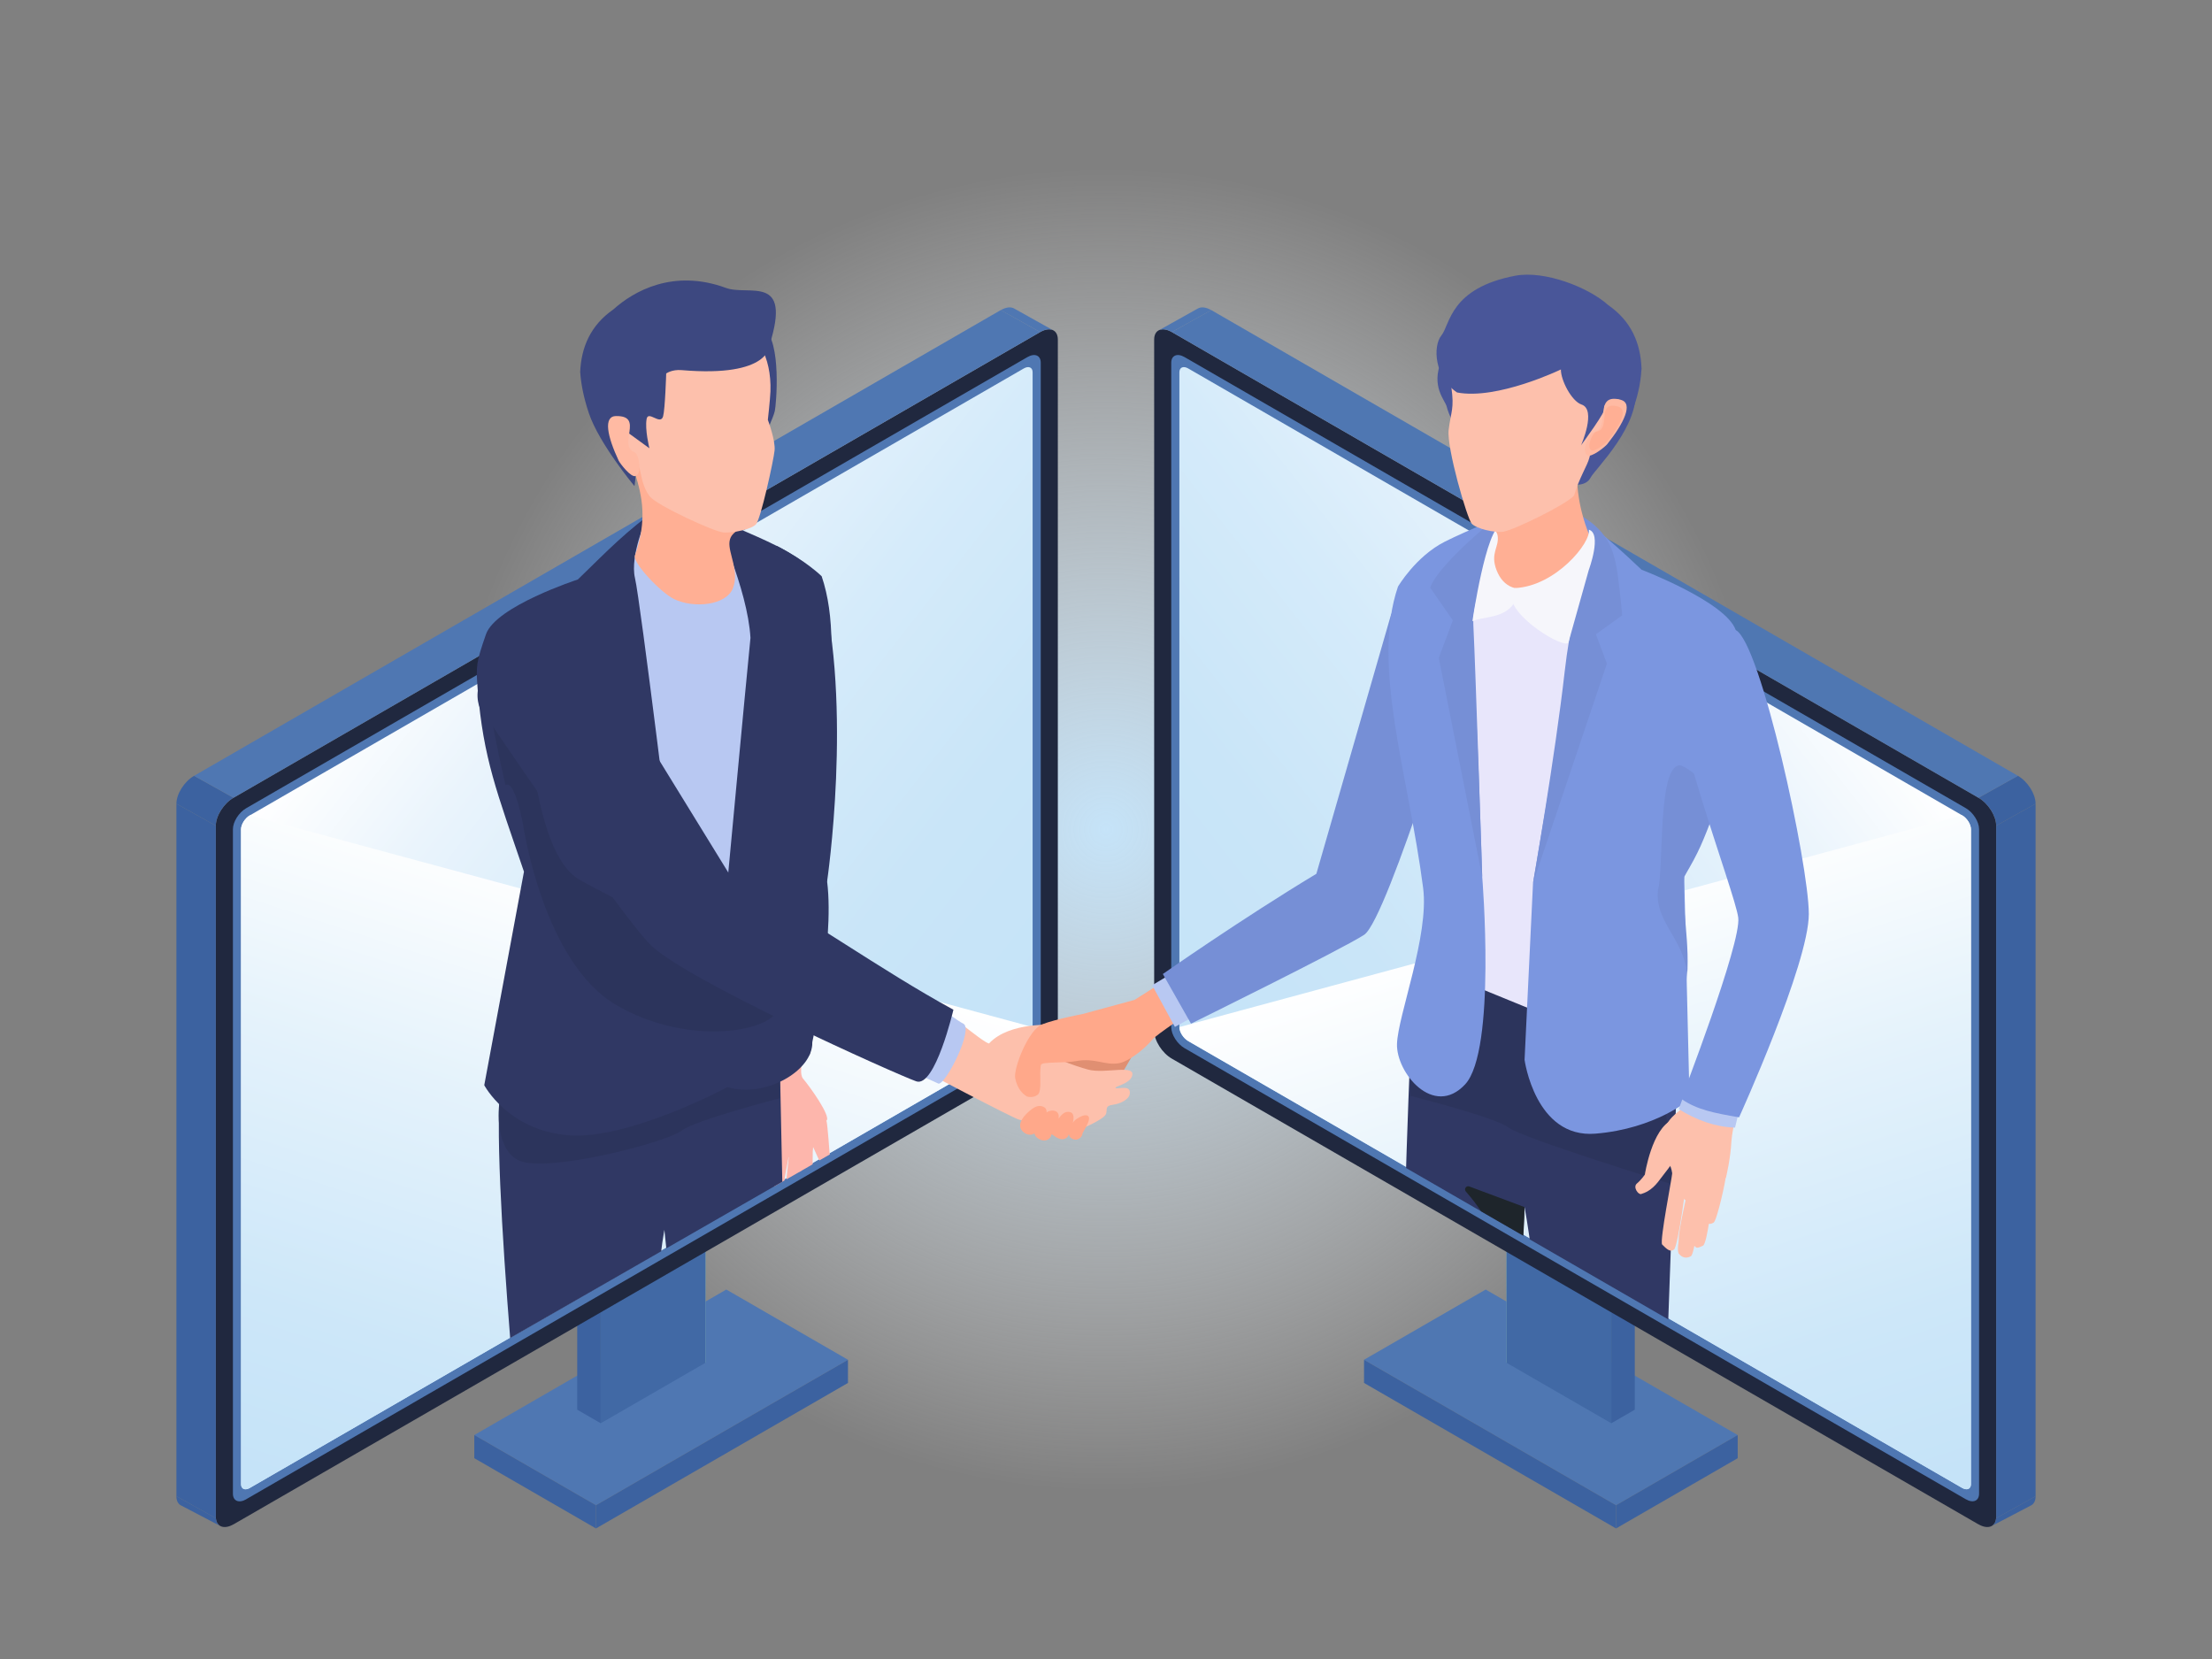 <?xml version="1.0" encoding="UTF-8"?><svg id="_レイヤー_2" xmlns="http://www.w3.org/2000/svg" xmlns:xlink="http://www.w3.org/1999/xlink" viewBox="0 0 400 300"><rect x="0" y="0" width="400" height="300" fill="#808080" stroke="none"/><defs><style>.cls-1{fill:#ffbaa3;}.cls-2{fill:#768fd6;}.cls-3{fill:#2c345c;}.cls-4{fill:#ffa88a;}.cls-5{fill:#495699;}.cls-6{fill:#ffaf94;}.cls-7{fill:#3d4880;}.cls-8{fill:#20283f;}.cls-9{fill:url(#_名称未設定グラデーション_11);}.cls-10{fill:none;}.cls-11{fill:#8cbcb5;}.cls-12{fill:#fdb6ac;}.cls-13{fill:url(#_名称未設定グラデーション_12);}.cls-14{fill:#3c62a0;}.cls-15{fill:url(#_名称未設定グラデーション_12-2);}.cls-16{fill:#303864;}.cls-17{fill:#1e252b;}.cls-18{fill:url(#_名称未設定グラデーション_35);}.cls-19{fill:#f6f6fb;}.cls-20{fill:#7b96e0;}.cls-21{fill:#e8e6fb;}.cls-22{fill:#f7a094;}.cls-23{fill:url(#_名称未設定グラデーション_11-2);}.cls-24{fill:#b8c8f2;}.cls-25{fill:#fdc0ac;}.cls-26{fill:#e08f72;}.cls-27{fill:#4169a5;}.cls-28{fill:#4f77b2;}.cls-29{clip-path:url(#clippath);}</style><radialGradient id="_名称未設定グラデーション_35" cx="200" cy="150" fx="200" fy="150" r="120" gradientUnits="userSpaceOnUse"><stop offset="0" stop-color="#c5e3f8"/><stop offset="1" stop-color="#fff" stop-opacity="0"/></radialGradient><linearGradient id="_名称未設定グラデーション_12" x1="338.37" y1="126.03" x2="231.32" y2="209.67" gradientUnits="userSpaceOnUse"><stop offset="0" stop-color="#fff"/><stop offset=".2" stop-color="#eaf4fc"/><stop offset=".47" stop-color="#d5ebfa"/><stop offset=".74" stop-color="#c9e5f8"/><stop offset="1" stop-color="#c5e3f8"/></linearGradient><linearGradient id="_名称未設定グラデーション_11" x1="283.26" y1="162.99" x2="321.43" y2="280.46" gradientUnits="userSpaceOnUse"><stop offset="0" stop-color="#fff"/><stop offset=".35" stop-color="#e4f2fb"/><stop offset=".73" stop-color="#cde7f9"/><stop offset=".97" stop-color="#c5e3f8"/></linearGradient><linearGradient id="_名称未設定グラデーション_12-2" x1="2415.02" y1="126.03" x2="2307.97" y2="209.67" gradientTransform="translate(2476.65) rotate(-180) scale(1 -1)" xlink:href="#_名称未設定グラデーション_12"/><linearGradient id="_名称未設定グラデーション_11-2" x1="2359.92" y1="162.99" x2="2398.08" y2="280.46" gradientTransform="translate(2476.65) rotate(-180) scale(1 -1)" xlink:href="#_名称未設定グラデーション_11"/><clipPath id="clippath"><path class="cls-10" d="M248.66,23.61l95.36,55.06c1.01.58,1.82,1.87,1.82,2.88v180.72c0,1.01-.82,1.35-1.82.77l-95.01-54.86-97.75-.11-95.35,54.76c-1.01.58-1.82.24-1.82-.77V81.33c0-1.01.82-2.3,1.82-2.88l94.9-54.79,97.84-.06Z"/></clipPath></defs><g id="_レイヤー_1-2"><rect class="cls-18" x="80" y="30" width="240" height="240"/><rect class="cls-10" width="400" height="300"/><polygon class="cls-28" points="246.66 245.89 268.66 233.19 314.23 259.5 292.23 272.2 246.66 245.89"/><polygon class="cls-14" points="292.23 276.39 314.23 263.69 314.23 259.5 292.23 272.2 292.23 276.39"/><polygon class="cls-14" points="292.23 276.39 246.66 250.08 246.66 245.89 292.23 272.2 292.23 276.39"/><polygon class="cls-14" points="295.62 222.06 295.62 254.92 291.37 257.37 291.37 224.51 295.62 222.06"/><polygon class="cls-11" points="276.66 211.11 276.66 243.98 272.42 246.43 272.42 213.56 276.66 211.11"/><polygon class="cls-28" points="272.42 213.56 276.66 211.11 295.62 222.06 291.37 224.51 272.42 213.56"/><polygon class="cls-27" points="291.37 257.37 272.42 246.43 272.42 213.56 291.37 224.51 291.37 257.37"/><path class="cls-8" d="M357.77,275.65l-145.86-84.21c-1.77-1.02-3.2-3.28-3.2-5.05V61.4c0-1.77,1.43-2.37,3.2-1.35l145.86,84.21c1.77,1.02,3.2,3.28,3.2,5.05v124.98c0,1.77-1.43,2.37-3.2,1.35Z"/><path class="cls-28" d="M355.48,271.11l-141.28-81.57c-1.33-.77-2.4-2.46-2.4-3.79v-120.16c0-1.33,1.08-1.78,2.4-1.02l141.28,81.57c1.33.77,2.4,2.46,2.4,3.79v120.16c0,1.33-1.08,1.78-2.4,1.02Z"/><path class="cls-13" d="M354.81,269.06l-139.94-80.8c-.88-.51-1.6-1.64-1.6-2.53v-118.42c0-.88.72-1.19,1.6-.68l139.94,80.8c.88.51,1.6,1.64,1.6,2.53v118.42c0,.88-.72,1.19-1.6.68Z"/><path class="cls-9" d="M354.81,269.06l-139.94-80.8c-.88-.51-1.6-1.64-1.6-2.53l141.54-38.3c.88.51,1.6,1.64,1.6,2.53v118.42c0,.88-.72,1.19-1.6.68Z"/><polygon class="cls-14" points="360.98 149.31 368.1 145.34 368.1 270.57 360.98 274.54 360.98 149.31"/><path class="cls-14" d="M364.9,140.29c1.77,1.02,3.2,3.28,3.2,5.05l-7.12,3.97c0-1.77-1.43-4.03-3.2-5.05l7.12-3.97Z"/><polygon class="cls-28" points="219.03 56.07 364.9 140.29 357.77 144.26 211.91 60.05 219.03 56.07"/><path class="cls-28" d="M209.41,59.81c.59-.4,1.49-.34,2.5.24l7.12-3.97c-.99-.57-1.88-.63-2.46-.27l-7.16,4Z"/><path class="cls-14" d="M360.97,274.54c-.06.68-.34,1.16-.79,1.41l.32-.18,6.67-3.49c.58-.25.94-.84.94-1.72l-7.13,3.97Z"/><polygon class="cls-28" points="153.34 245.89 131.34 233.19 85.77 259.5 107.77 272.2 153.34 245.89"/><polygon class="cls-14" points="107.77 276.39 85.77 263.69 85.77 259.5 107.77 272.2 107.77 276.39"/><polygon class="cls-14" points="107.77 276.39 153.34 250.08 153.34 245.89 107.77 272.2 107.77 276.39"/><polygon class="cls-14" points="104.38 222.06 104.38 254.92 108.63 257.37 108.63 224.51 104.38 222.06"/><polygon class="cls-11" points="123.34 211.11 123.34 243.98 127.58 246.43 127.58 213.56 123.34 211.11"/><polygon class="cls-28" points="127.58 213.56 123.34 211.11 104.38 222.06 108.63 224.51 127.58 213.56"/><polygon class="cls-27" points="108.63 257.37 127.58 246.43 127.58 213.56 108.63 224.51 108.63 257.37"/><path class="cls-8" d="M42.23,275.65l145.86-84.21c1.77-1.02,3.2-3.28,3.2-5.05V61.4c0-1.77-1.43-2.37-3.2-1.35L42.23,144.26c-1.77,1.02-3.2,3.28-3.2,5.05v124.98c0,1.77,1.43,2.37,3.2,1.35Z"/><path class="cls-28" d="M44.52,271.11l141.28-81.57c1.33-.77,2.4-2.46,2.4-3.79v-120.16c0-1.33-1.08-1.78-2.4-1.02L44.52,146.15c-1.33.77-2.4,2.46-2.4,3.79v120.16c0,1.33,1.08,1.78,2.4,1.02Z"/><path class="cls-15" d="M45.19,269.06l139.94-80.8c.88-.51,1.6-1.64,1.6-2.53v-118.42c0-.88-.72-1.19-1.6-.68L45.19,147.44c-.88.51-1.6,1.64-1.6,2.53v118.42c0,.88.72,1.19,1.6.68Z"/><path class="cls-23" d="M45.19,269.06l139.94-80.8c.88-.51,1.6-1.64,1.6-2.53l-141.54-38.3c-.88.51-1.6,1.64-1.6,2.53v118.42c0,.88.72,1.19,1.6.68Z"/><polygon class="cls-14" points="39.02 149.31 31.9 145.34 31.9 270.57 39.02 274.54 39.02 149.31"/><path class="cls-14" d="M35.1,140.29c-1.77,1.02-3.2,3.28-3.2,5.05l7.12,3.97c0-1.77,1.43-4.03,3.2-5.05l-7.12-3.97Z"/><polygon class="cls-28" points="180.97 56.07 35.1 140.29 42.23 144.26 188.09 60.05 180.97 56.07"/><path class="cls-28" d="M190.59,59.81c-.59-.4-1.49-.34-2.5.24l-7.12-3.97c.99-.57,1.88-.63,2.46-.27l7.16,4Z"/><path class="cls-14" d="M39.03,274.54c.06.68.34,1.16.79,1.41l-.32-.18-6.67-3.49c-.58-.25-.94-.84-.94-1.72l7.13,3.97Z"/><g class="cls-29"><path class="cls-26" d="M187.64,196.9c-.58-.14-.45-4.52.27-5.23.74-.73,1.87-1.2,2.83-1.44,1.63-.41,3.71-.73,3.88-.74,1.97-.17,3.65,1.02,5-3.33.24-.77,5.57,3.62,5.54,3.85-.08.61-4.65,8.1-5.09,8.26-2.43.87-11.98-1.25-12.43-1.37Z"/><path class="cls-25" d="M165.86,193.04s17.34,9.2,18.48,9.45c3.85.83,8.58,2.06,10.9,1.71.46-.07,4.15-1.73,4.67-2.6.52-.86-.41-1.62,1.53-1.86.72-.09,2.96-.78,2.88-2.24-.08-1.46-2.73-.34-2.59-.83.07-.25,2.47-.72,2.96-2.02.87-2.33-4.88-.38-7.94-1.24-2.09-.59-8.41-2.53-7.64-4.28.78-1.75,1.64-3.78,1.64-3.78,0,0-8.18-.68-11.91,3.35-1.35-.31-8.4-6.66-8.68-5.7-2.27,7.68-4.3,10.04-4.3,10.04Z"/><path class="cls-24" d="M169.52,182.33c-2.05,4.13-1.57,7.86-4.25,11.61,1.71.79,4.47,2.03,4.47,2.03,1.44-.08,6.42-10.06,4.41-10.89-.75-.31-3.66-2.63-4.64-2.76Z"/><path class="cls-4" d="M186.54,200.59c.55-.4,1.17-.74,1.91-.53.64.18.84.6.8,1.1.36-.24.78-.39,1.27-.32.85.12,1.02.73.9,1.45.09-.13.18-.25.26-.35.38-.47.83-.9,1.51-.88,1.04.02,1.06,1,.81,1.98.08-.12.17-.23.25-.33.33-.39,1.48-1.06,2.05-1.04,1.56.04-.23,2.58-.54,3.25-.02.69-.86,1.42-1.69,1.09-.51-.2-.74-.54-.79-.92-.14.71-.92,1.15-1.82.79-.71-.28-1.23-.87-1.33-.72-.14.91-1.17,1.4-2.22.83-.51-.28-.77-.64-.86-1.04-.47.34-1.19.35-1.85-.13-1.79-1.3.12-3.33,1.35-4.22Z"/><path class="cls-4" d="M185.63,198.25c.09.05,1.14.38,2.01-.28.87-.65.22-3.82.6-5.41.14-.61,4.12-.27,6.42-.69,3.35-.61,5.12.82,7.64.4,1.74-.29,4.56-2.44,6.13-4.33.7-.84,6.63-4.79,6.63-4.79l-4.7-5.64-5.19,3.3-9.45,2.57s-4.78.89-7.26,1.85c-2.48.96-5.23,7.97-4.88,9.74.35,1.78,1.26,2.79,2.06,3.27Z"/><path class="cls-16" d="M301.16,298.08c.14-11.84-.76-23.96-.76-23.96l3.02-83.88-31.66-14.59-16.25,5.32-.49,9.33s-2.11,50.77-1.81,81.03c0,.52,5.02,61.73,5.02,61.73,4.93,2.01,9.6,2.49,13.83.3,0,0,.5-43.32,1.24-64.72l2.39-50.35c1.99,10.41,6.7,54.02,7.11,60.57,1.4,22.61,3.7,71.37,3.7,71.37,5.09,3.18,10.14,3.36,15.16.43,0,0-.82-25-.5-52.57Z"/><path class="cls-3" d="M266.26,173.44l9.72,5.34s23.3,4.86,23.57,7.29c.37,3.24,3.19,28.21,3.19,28.21,0,0-27.46-8.48-29.91-10.36-2.45-1.89-17.78-5.75-17.78-5.75,0,0-.22-15.28-.1-16.73-.51.11,11.31-8,11.31-8Z"/><path class="cls-17" d="M265.7,214.55l9.98,3.73c-.08,4.97-.55,10.27-1.3,15.8-1.98-7.48-5.02-13.75-9.31-18.62-.39-.45.07-1.12.62-.91Z"/><polygon class="cls-24" points="212.36 175.76 216.42 183.52 212.46 185.7 208.35 178.16 212.36 175.76"/><path class="cls-2" d="M210.28,176.13l5.09,8.98s27.07-13.33,31.3-16.06c4.24-2.73,19.08-51.83,19.08-51.83,2.62-9.29-14.16-6.24-14.16-6.24l-13.55,47.03c-13.56,8.17-27.76,18.12-27.76,18.12Z"/><path class="cls-21" d="M282.35,91.53c5.42,3.03,13.37,13,13.37,13l-7.31,82.7-22.61-9.25-7.91-64.98s6.79-13.91,11.9-16.38c5.11-2.47,7.13-8.11,12.55-5.08Z"/><path class="cls-20" d="M272.52,93.04s-7.11,2.82-11.23,4.9c-5.28,2.66-8.49,8.14-8.49,8.14-4.88,14.29,1.89,33.92,4.55,54.51,1.11,8.61-4.57,23.01-4.73,28.2-.15,5.19,6.61,13.41,12.31,7.31,5.7-6.1,3.1-37.56,3.1-37.56,0,0-.97-33.62-2.01-43.96.52-8.97,6.49-21.54,6.49-21.54Z"/><path class="cls-20" d="M313.87,113.93c-1.76-5.08-17.03-10.91-17.03-10.91-2.77-2.63-7.26-6.8-12.13-10.4,0,0,3.2,7,2.21,11.16-.98,4.16-9.7,55.89-9.7,55.89l-1.53,31.98s1.93,14.25,12.83,13.35c10.9-.9,17-6.2,17-6.2l-.96-40.27c7.98-16.48,9.79-22.11,10.81-34.65.34-4.26.26-4.89-1.5-9.96Z"/><path class="cls-2" d="M258.62,106.25c1.9-4.97,14.25-14.46,14.25-14.46,0,0-6.79,14.42-6.44,21.24.39,7.65,1.6,45.52,1.6,45.52l-7.85-39.59,2.54-6.78-4.11-5.92Z"/><path class="cls-2" d="M285.79,105.71c.7-3.67-1.08-13.08-1.08-13.08,6.22,2.99,6.99,7.24,7.48,9.29.49,2.06,1.16,9.35,1.16,9.35l-4.76,3.43,1.99,5.3-13.36,39.68s4-22.99,5.72-38.2c.9-7.99,2.62-14.55,2.85-15.77Z"/><path class="cls-2" d="M299.82,160.9c-.75,6.28,5.94,9.76,5.15,16.95.8-7.3-.99-13.67-.42-19.31,2.79-4.71,3.29-6.12,5.61-12.14,1.16-1.82-3.33-6.85-6.17-7.98-4.33-.68-3.07,18.74-4.17,22.49Z"/><path class="cls-19" d="M271.51,94.84c-2.8.57-5.25,17.5-5.25,17.5,1.7-.86,5.55-.45,7.41-3.09l.41-3.11c-.26-.99-2.3-8.89-2.56-11.29Z"/><path class="cls-5" d="M275.73,52.23c-3.03-.35-13.84,10-15.07,12.96-1.98,4.76.7,7.19.96,8.37.26,1.18,1.85,4.56,1.85,4.56,0,0,21.33,13.8,24.16,8.25.79-1.55,9.2-9.5,8.08-16.59-1.6-10.18-10.49-16.43-19.99-17.55Z"/><path class="cls-6" d="M266.13,92.59c.88,2.62,4.41,2.09,4.7,4.34.27,2.07-1.4,3.09-.2,6.19,1.21,3.1,3.89,4.28,7.52,2.55,2.45-1.17,10.48-6.54,9.76-7.73-2.69-5.86-2.69-10.79-2.69-10.79,0,0-16.21.74-19.09,5.44Z"/><path class="cls-25" d="M271.95,96.14c-1.73.25-4.97-.54-5.81-1.44-.84-.9-4.57-13.79-4.18-16.96.42-3.42,1.05-3.76.49-7.74-1.79-12.62,11-17.51,21.84-13.32,11.94,4.62,11.42,13.12,7.97,21.29-.53,1.26-3.4,1.02-3.91,2.33-.54,1.39-.6,1.05-.95,2.5-.31,1.3-1.87,3.69-2.75,6.79-1.26,1.59-10.97,6.28-12.7,6.53Z"/><path class="cls-5" d="M296.84,66.6c-.18-4.56-1.86-8.54-6.01-11.42-3.66-3.3-11.58-6.29-16.76-5.33-11.92,2.23-11.83,8.86-13.42,10.81-1.59,1.95-1.25,7.59,2.83,10.31,7.26,1.4,18.78-4.16,18.78-4.16-.04,1.91,1.93,5.74,3.73,6.34,2.76.92-.08,7.36-.08,7.36,0,0,4.87-6.57,4.22-6.76-.38-.11,1.07-2.26,3.03-1.33,1.7.81.67,5.36,2.13,1.54,1.17-3.06,1.46-5.73,1.56-7.36Z"/><path class="cls-1" d="M293.11,72.31c2.3.61.53,4.24-2.48,8.02-.32.41-2.89,2.52-3.63,1.99-1.09-.76.35-3.98,1.15-4.13,3.28-.59-.21-7.27,4.96-5.89Z"/><path class="cls-6" d="M292.56,73.5c1.88.48.57,3.22-1.88,6.29-.26.33-2.35,2.05-2.95,1.62-.88-.62.28-3.26.94-3.36,2.78-.41-.16-5.59,3.9-4.55Z"/><path class="cls-19" d="M287.31,95.79c.45,2.3-6.01,10.23-13.36,10.55l-.6.97c-.94,3.91,9.91,10.41,10.29,8.81l3.66-13.04s2.46-6.63,0-7.3Z"/><path class="cls-25" d="M302.75,214.28c-.68-1.79-.07-.87-.48-2.73-.65-2.95-3.54.01-2.48-2.3.63-5.55,2.05-6.94,3.85-8.37.72-.57,4.14-4.77,4.14-4.77l7.13,1.22s-1.7,6.87-1.81,8.98c-.18,3.4-.99,6.63-.99,6.63,0,0-2.2,1.07-4.34,3.41-.67.73-1.32.43-1.96.94-.83.65-2.73-2.14-3.06-3.01Z"/><path class="cls-25" d="M302.46,202.48c-3.76,1.57-5.02,9.93-5.02,9.93,0,0-.65.95-1.43,1.6s.24,2.05.75,1.91c.64-.18,1.88-.66,3.08-2.21,1.2-1.56,2.6-3.31,3.49-4.8.52-.88,2.06-7.19-.86-6.43Z"/><path class="cls-25" d="M308.04,220.73c-.26-.66,1.49-6.5,1.58-7.18.08-.6.12-.73.25-1.33.61-.97,1.95-.89,2.23.36.01.75-1.6,8.12-2.23,8.51-.69.43-1.37.23-1.82-.37Z"/><path class="cls-25" d="M306.28,225.07c-.2-.85,1.07-8.54,1.33-9.24.46-1.91,2.07-2.02,2.18-.45-.12.91-1.01,9.53-1.85,9.89-.92.4-1.22.61-1.66-.2Z"/><path class="cls-25" d="M303.54,226.64c-.3-.82.05-1.89.03-2.72-.03-1.22,1.43-8,1.65-8.61.78-1.17,2.1-1.04,2.39.51,0,.92-1.05,10.88-1.84,11.34-.87.5-1.69.23-2.23-.52Z"/><path class="cls-25" d="M300.56,225.04c-.45-.74,1.8-12.08,1.82-12.82.53-1.3,1.93-.96,2.53.5.18.9-1.49,12.59-2.17,13.2-.75.67-1.51-.24-2.18-.88Z"/><path class="cls-24" d="M303.56,200.56c3.22,2,6.59,3.23,10.19,3.35l.58-2.42c-3.8-.7-7.29-2.59-9.62-4.02l-1.14,3.09Z"/><path class="cls-20" d="M314.49,202.05c-4.38-.76-7.58-1.33-10.46-3.34,0,0,10.88-28.15,10.3-32.77-.57-4.63-13.61-38.27-11.39-46.01,2.16-7.54,2.71-9.87,10.92-6,4.49,2.12,13.23,42.33,13.23,51.35s-12.61,36.77-12.61,36.77Z"/><path class="cls-16" d="M148.46,105.27c-.76-2.93-8.01-6.56-8.01-6.56,0,0,1.9,52.52-.99,57.46-2.89,4.94,10.1,3.24,10.1,3.24,0,0,4.7-31.67-1.11-54.14Z"/><path class="cls-12" d="M149.44,202.63c.21.6.58,5.99.58,5.99,0,0,.34.89.85,1.56.51.67-.58,1.6-.96,1.39-.48-.26-1.39-.88-2.06-2.36-.67-1.48-1.47-3.15-1.9-4.51-.25-.8,1.29-3.23,3.49-2.06Z"/><path class="cls-22" d="M141.88,205.77c.05-.47.14-1.68.08-2.15-.1-.67-.47-1.21-1.04-1.27-.51-.05-1.14.44-1.3.94-.14.44-.36,1.9-.55,2.35l2.81.13Z"/><path class="cls-22" d="M143.73,207.42c.05-.48.28-1.35.28-1.83,0-.68-.1-1.37-.65-1.51-.5-.13-1,.26-1.23.74-.21.42-.73,1.46-.81,2.07l2.4.54Z"/><path class="cls-12" d="M143.62,220.3c.33-.79.42-2.55.41-3.35,0-.71.96-5.46.91-6.16-.45-1.12-1.61-5.46-2.03-3.96-.11.89-1.52,12.85-.97,13.28.6.47,1.17.91,1.67.18Z"/><path class="cls-12" d="M141.21,217.18c.33-.79.68-3.15.68-3.95,0-.71.96-4.74.91-5.44-.45-1.12-1.95-1.8-2.37-.3-.11.89-.65,8.86-.62,9.62s.91.8,1.41.06Z"/><path class="cls-12" d="M139.21,214.62c.27-.66.57-2.38.57-3.04,0-.59.8-4.55.76-5.13-.38-.93-1.63-1.5-1.98-.25-.09.74-1.09,8.34-.63,8.7.5.39.86.33,1.28-.29Z"/><path class="cls-12" d="M143.67,210.35l2.68.19c.41-1.92.82-3.68,1.06-4.32,1.02-2.81,2.04-3.58,2.04-3.58.89-.72-3.07-6.24-4.22-7.57-1.15-1.32.78-6.71.78-6.71l-7.01.26s-.78,9.17-.94,11.26c-.26,3.36.52,8.33.52,8.33,0,0,3.31-.43,5.11,2.15Z"/><path class="cls-12" d="M146.14,219.35c.59-.06.8-3.41.77-4.01,0-.22,0-4.18.07-7.7l-3.08.37c.48.47.5,1.62.6,2.6.11,3.02.18,6.14.37,6.49.37.69.31,2.35,1.27,2.25Z"/><path class="cls-16" d="M146.4,190.75c-2.8,1.33-7.73-.78-7.73-.78,0,0-.97-24.57.55-31.56,1.66-7.63,9.45-6.15,10.35,1,1.43,11.38-3.17,31.34-3.17,31.34Z"/><path class="cls-16" d="M96.09,347.24c.99,2.78,2.29,5.15,6.35,5.15s8.04-2.69,8.86-5.03c.82-2.35,2.73-45.7,3.99-68.31.37-6.56,2.93-46.24,4.85-56.66l5.43,52.19c-1.91,19.87-1.9,57.26-1.17,59.7.72,2.44,2.39,5.49,6.96,4.6,4.57-.89,6.5-2.37,8.28-4.68,1.77-2.31,3.03-62.33,3.03-62.33l-1.68-81.12.42-11.21-17.25-3.33s-31.21,5.96-33.51,19.35c-2.3,13.39,5.01,83.72,5.01,83.72,0,0-.91,8.03-.77,19.86.33,27.59.23,45.33,1.21,48.12Z"/><path class="cls-3" d="M129.64,173.95l-9.69,5.4s-29.42,17.89-29.68,20.32c-.35,3.24.01,9.78,4.89,10.57,7.04,1.14,25.65-3.88,28.09-5.78,2.44-1.9,17.75-5.86,17.75-5.86,0,0,.12-15.28,0-16.73.51.11-11.35-7.93-11.35-7.93Z"/><path class="cls-24" d="M119.39,92.3c-5.42,3.03-13.37,13-13.37,13l7.11,80.4,22.81-6.95,7.91-64.98s-6.78-13.91-11.9-16.38c-5.11-2.47-7.13-8.11-12.56-5.08Z"/><path class="cls-16" d="M129.22,93.81s7.11,2.82,11.23,4.9c5.28,2.66,8.13,5.49,8.13,5.49,4.88,14.29-1.53,36.57-4.18,57.16-1.11,8.61,2.34,21.9,2.49,27.09.15,5.19-8.53,10.17-15.37,8.13-8-2.39.08-37.76.08-37.76,0,0,3.08-33.13,4.11-43.47-.52-8.97-6.49-21.54-6.49-21.54Z"/><path class="cls-16" d="M87.88,114.7c1.76-5.08,16.61-9.91,16.61-9.91,2.77-2.62,7.67-7.8,12.55-11.39,0,0-3.2,7-2.21,11.16.98,4.16,7.08,54.21,7.08,54.21l8.45,15.18,1.17,22.64s-17.88,9.6-28.78,8.7c-10.9-.9-15.18-9.05-15.18-9.05l7.18-38.61c-4.93-14.48-7.34-20.43-8.37-32.97-.34-4.26-.26-4.89,1.5-9.96Z"/><path class="cls-3" d="M91.41,141.98c1.74-1.15,3.23,7.44,3.23,7.44,0,0,3.64,24.59,16.73,32.28,13.09,7.69,28.89,4.96,29.62.17.73-4.79-30.71-19.53-36.3-22.85-8.75-5.2-8.86-31.87-10.53-33.49-4.55-4.41-5.4-1.67-5.22,3.76.08,2.41,2.47,12.68,2.47,12.68Z"/><path class="cls-7" d="M128.53,55.23c3.05-.09,7.49,2.5,9.58,4.09,3.25,2.47,2.26,13.83,2,15-.26,1.18-1.85,4.56-1.85,4.56,0,0-13.9-23.53-9.74-23.66Z"/><path class="cls-6" d="M135.61,93.36c-.88,2.62-3.4,2.33-3.69,4.58-.27,2.07,1.83,5.32.62,8.42-1.21,3.1-7,3.71-10.63,1.98-2.45-1.17-7.78-6.81-7.06-8,2.22-6.29,1.27-10.64,0-14.67-2.74-8.74,17.88,3,20.76,7.7Z"/><path class="cls-25" d="M130.86,96.3c1.92.06,5.01-.59,5.85-1.49.84-.9,3.18-11.52,3.36-13.36.18-1.84-1.22-5.53-1.22-5.53,0,0,.41-3.6.47-5.14.44-12.74-11-17.51-21.84-13.32-13.78,5.33-7.88,13.8-4.06,23.63.54,1.39,1.96,2.48,2.31,3.93.31,1.3.54,3.19,1.8,4.78,1.26,1.59,11.78,6.45,13.35,6.49Z"/><path class="cls-7" d="M104.91,67.37c.18-4.56,1.86-8.54,6.01-11.42,3.66-3.3,10.84-7.38,20.34-3.89,4.17,1.53,11.99-2.64,7.89,10.34,0,0,.29,5.9-15.89,4.53-1.79-.15-2.79.61-2.79.61,0,0-.2,6.46-.56,7.75-.48,1.69-2.69-1.13-2.98.47-.35,1.88.5,5.3.5,5.3l-3.66-2.66s.02-.84-1.27-.46c-.64.19,1.46,4.07,2.31,6.86.3,1-.08,3.1-.08,3.1,0,0-6.38-7.65-8.24-13.17-1.05-3.1-1.46-5.73-1.56-7.36Z"/><path class="cls-1" d="M111.42,75.23c-2.38.03-1.6,3.68.45,8.06.22.47,2.22,3.12,3.07,2.79,1.23-.49.6-3.98-.16-4.28-3.2-1.29,1.79-6.64-3.35-6.56Z"/><path class="cls-16" d="M172.41,182.58s-3.31,14.14-6.72,12.96c-3.41-1.18-41.91-18.41-48.11-24.74-6.2-6.33-30.91-43.06-30.91-43.06-2.99-9.17,15.92-17.27,15.92-17.27l29.25,47.54c13.88,7.61,27.58,17.52,40.57,24.58Z"/></g></g></svg>